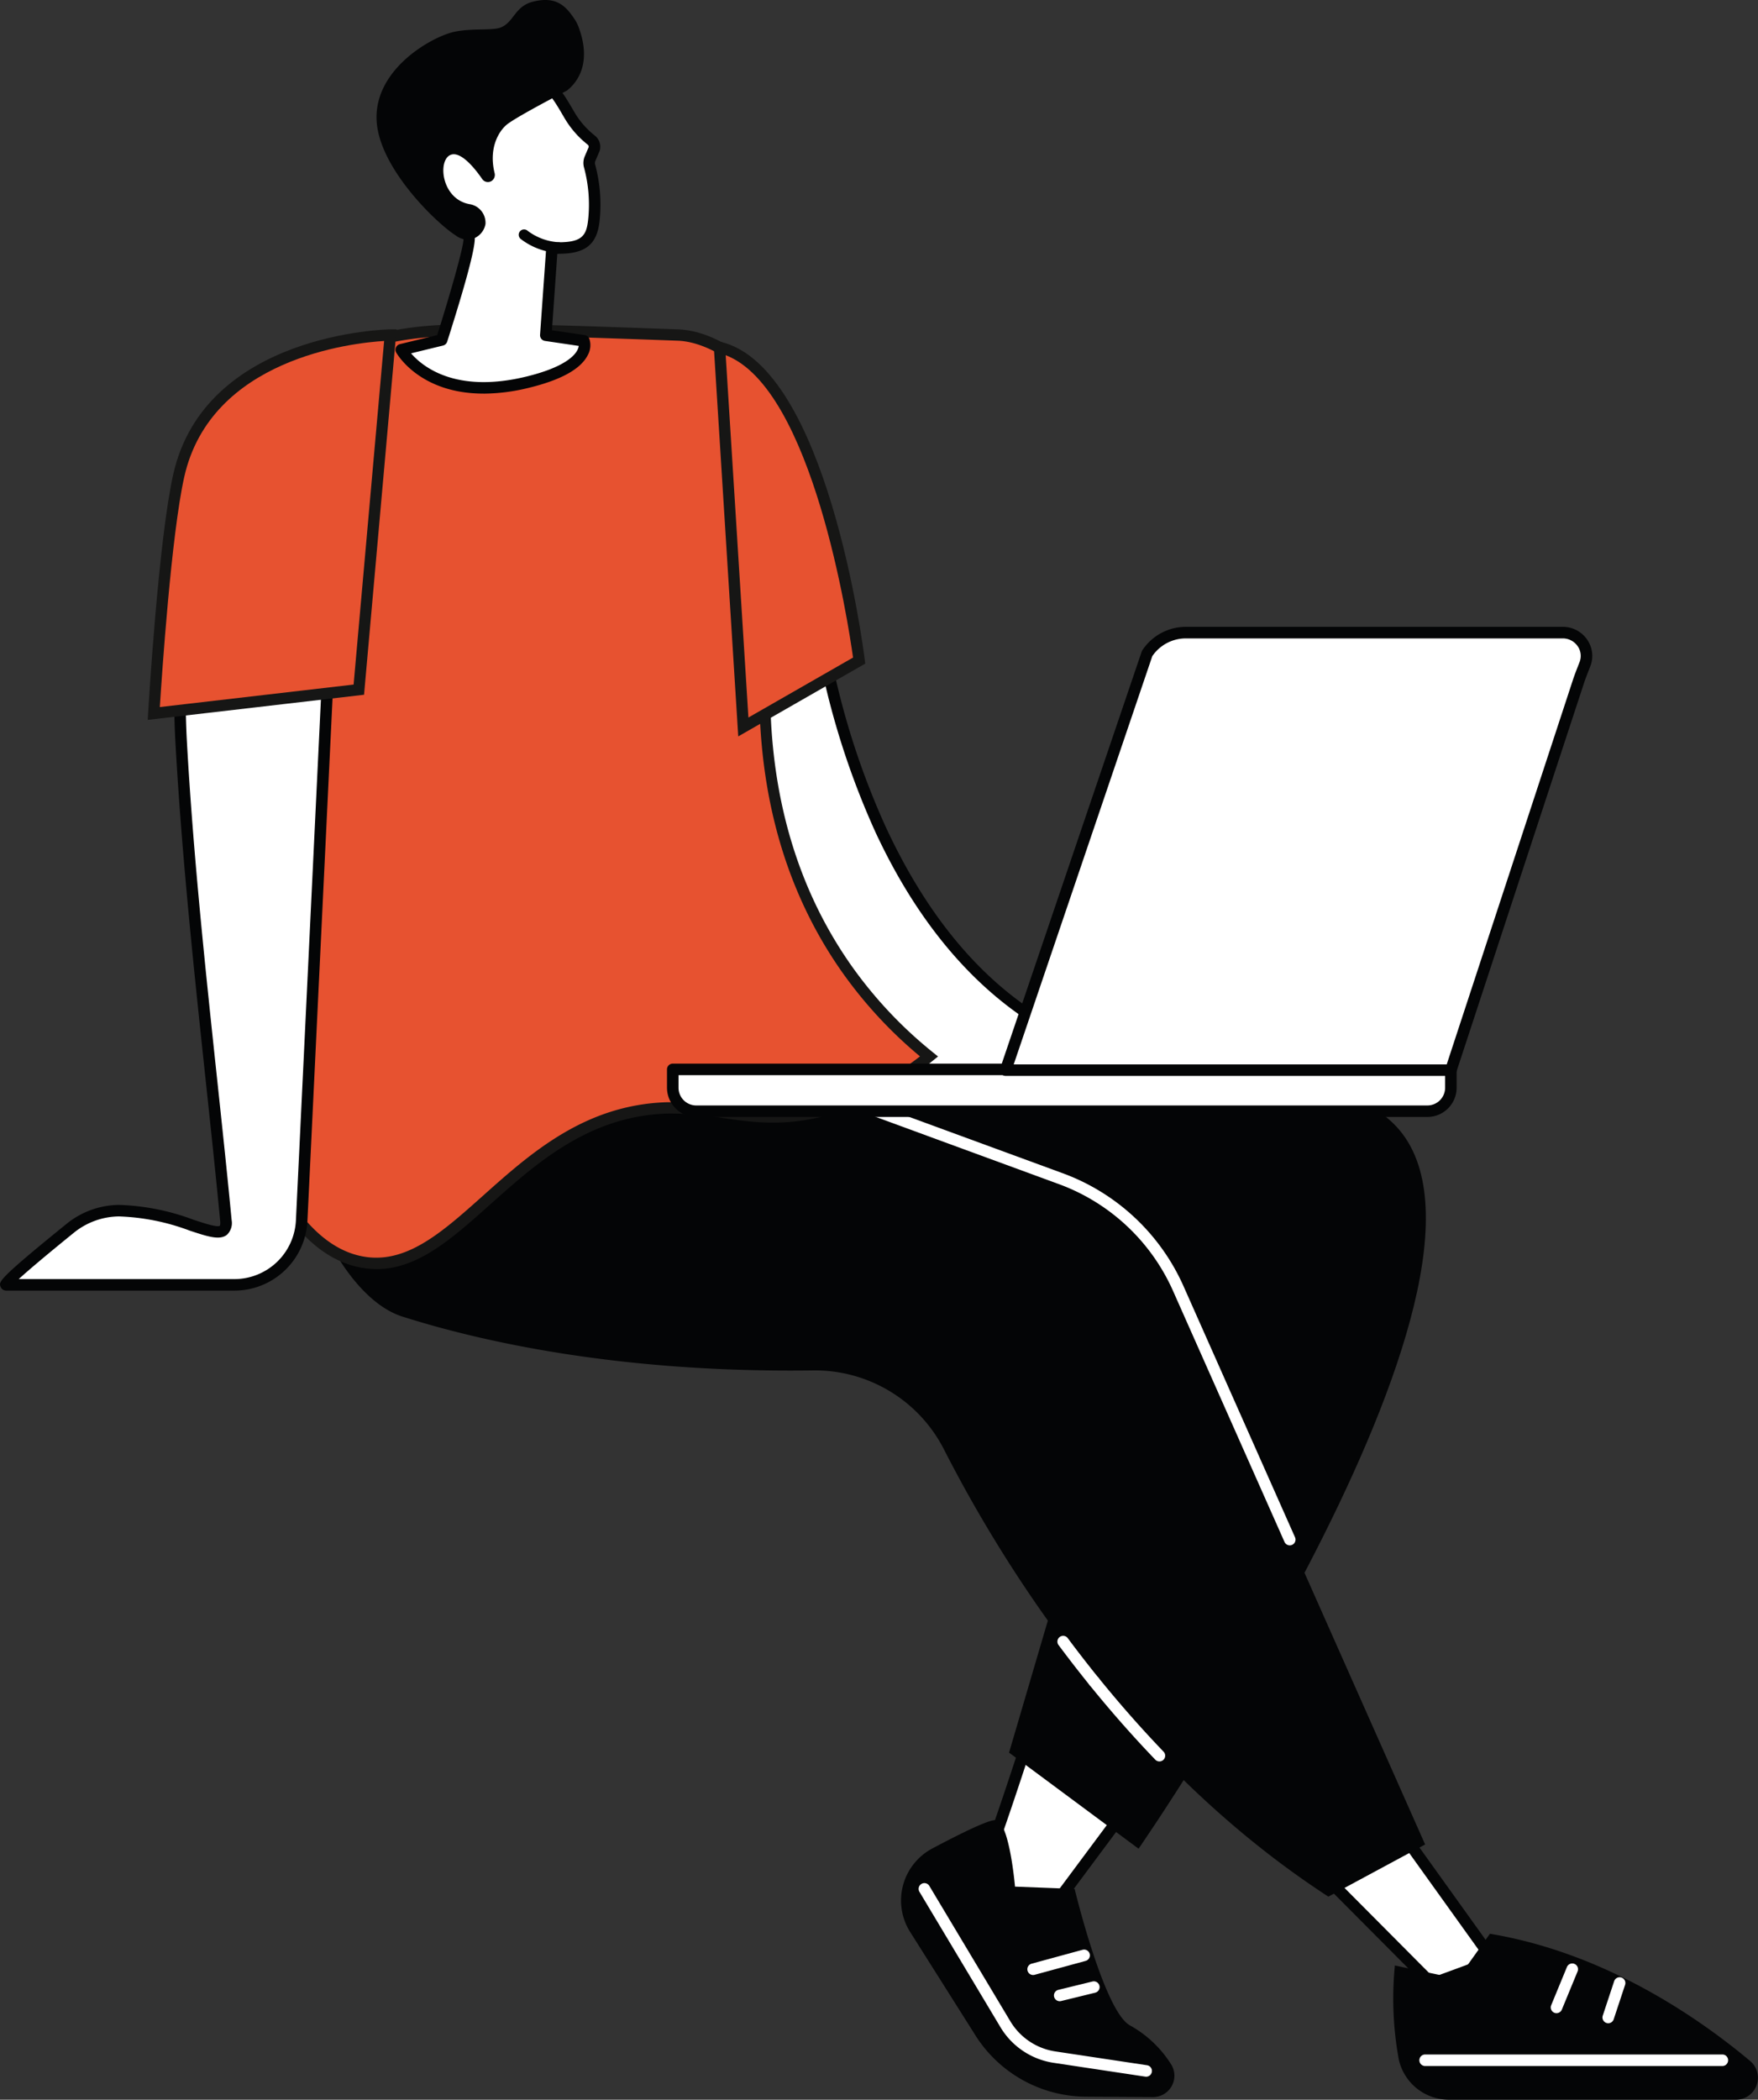 <svg id="Group_549" data-name="Group 549" xmlns="http://www.w3.org/2000/svg" xmlns:xlink="http://www.w3.org/1999/xlink" width="286.304" height="341.799" viewBox="0 0 286.304 341.799">
  <rect x="0" y="0" width="286.304" height="341.799" fill="#333333" stroke="none"/>
  <defs>
    <clipPath id="clip-path">
      <rect id="Rectangle_357" data-name="Rectangle 357" width="286.304" height="341.799" fill="none"/>
    </clipPath>
  </defs>
  <g id="Group_548" data-name="Group 548" clip-path="url(#clip-path)">
    <path id="Path_3225" data-name="Path 3225" d="M243.135,459.825c1.435-1.452,9.732-27.259,9.732-27.259l16.393,11.7-17.972,24.154Z" transform="translate(-84.92 -151.083)" fill="#fff"/>
    <path id="Path_3226" data-name="Path 3226" d="M250.784,468.851a.94.94,0,0,1-.681-.292l-8.152-8.591a.938.938,0,0,1,0-1.293c1.059-1.326,6.4-17.194,9.517-26.9a.938.938,0,0,1,1.438-.476L269.3,443a.938.938,0,0,1,.208,1.324l-17.972,24.154a.938.938,0,0,1-.7.376l-.056,0m-6.988-9.665,6.9,7.273,16.735-22.491-14.57-10.4c-2.105,6.517-7.116,21.783-9.067,25.614" transform="translate(-84.416 -150.579)" fill="#040506"/>
    <path id="Path_3227" data-name="Path 3227" d="M266.516,500.4l-10.9-.064a21.454,21.454,0,0,1-17.855-9.754L226.98,473.515a9.586,9.586,0,0,1,3.614-13.583c4.5-2.391,9.214-4.72,10.318-4.615,2.243.213,3.149,10.824,3.149,10.824l9.712.374s4.8,19.953,9.02,22.22a18.546,18.546,0,0,1,6.667,6.293,3.48,3.48,0,0,1-2.944,5.372" transform="translate(-78.76 -159.028)" fill="#040506"/>
    <path id="Path_3228" data-name="Path 3228" d="M266.961,502.585a.946.946,0,0,1-.141-.01l-14.911-2.246a12.214,12.214,0,0,1-8.691-5.825L230.04,472.491a.938.938,0,1,1,1.61-.964l13.177,22.013a10.345,10.345,0,0,0,7.36,4.933l14.912,2.246a.938.938,0,0,1-.139,1.866" transform="translate(-80.3 -164.531)" fill="#fff"/>
    <path id="Path_3229" data-name="Path 3229" d="M258.059,491.839a.938.938,0,0,1-.246-1.844l8.308-2.263a.938.938,0,0,1,.493,1.81l-8.307,2.263a.955.955,0,0,1-.247.033" transform="translate(-89.805 -170.339)" fill="#fff"/>
    <path id="Path_3230" data-name="Path 3230" d="M264.708,498.879a.938.938,0,0,1-.222-1.849l5.57-1.363a.938.938,0,0,1,.446,1.822l-5.57,1.363a.92.92,0,0,1-.224.027" transform="translate(-92.127 -173.113)" fill="#fff"/>
    <path id="Path_3231" data-name="Path 3231" d="M329.092,462.032l19.033,19.123,10.089-3.706L340.67,452.985Z" transform="translate(-114.942 -158.214)" fill="#fff"/>
    <path id="Path_3232" data-name="Path 3232" d="M347.622,481.59a.939.939,0,0,1-.666-.277l-19.032-19.122a.938.938,0,0,1,.087-1.4l11.577-9.048a.939.939,0,0,1,1.341.193L358.474,476.4a.938.938,0,0,1-.439,1.427l-10.09,3.706a.944.944,0,0,1-.323.057M330,461.617l17.862,17.947,8.368-3.073-16.256-22.668Z" transform="translate(-114.439 -157.711)" fill="#040506"/>
    <path id="Path_3233" data-name="Path 3233" d="M348.954,488.906a54.75,54.75,0,0,0,.641,15.325,8.366,8.366,0,0,0,8.2,6.526h46.71a3.572,3.572,0,0,0,2.293-6.312c-8.305-6.958-23.584-17.583-42.368-20.7l-5.24,7.333Z" transform="translate(-121.786 -168.957)" fill="#040506"/>
    <path id="Path_3234" data-name="Path 3234" d="M404.573,515.821H356.164a.938.938,0,1,1,0-1.876h48.408a.938.938,0,1,1,0,1.876" transform="translate(-124.07 -179.506)" fill="#fff"/>
    <path id="Path_3235" data-name="Path 3235" d="M389.047,499.27a.938.938,0,0,1-.867-1.3l2.562-6.215a.938.938,0,1,1,1.735.715l-2.563,6.215a.938.938,0,0,1-.867.581" transform="translate(-135.555 -171.554)" fill="#fff"/>
    <path id="Path_3236" data-name="Path 3236" d="M401.994,502.107a.949.949,0,0,1-.295-.047.938.938,0,0,1-.6-1.186l1.855-5.607a.938.938,0,1,1,1.781.59l-1.855,5.607a.938.938,0,0,1-.89.644" transform="translate(-140.077 -172.757)" fill="#fff"/>
    <path id="Path_3237" data-name="Path 3237" d="M169.192,260.028s86.982-10.125,112.847,12.264S241.21,390.964,241.21,390.964l-21.092-15.642,20.007-68.051-80.405-22.835Z" transform="translate(-55.785 -90.023)" fill="#040506"/>
    <path id="Path_3238" data-name="Path 3238" d="M91.54,301.08c12.635,4.01,35.242,9.194,66.84,8.763a23.581,23.581,0,0,1,21.345,12.836c9.359,18.355,29.617,51.4,62.614,72.823l15.759-8.491-40.223-90.544a33.415,33.415,0,0,0-19.034-17.807l-79.717-29.232s-24.719-6.909-36.838,15.157c-2.164,3.94-6.183-3.1-7.14.076-3.282,10.9,5.542,32.974,16.394,36.419" transform="translate(-26.004 -86.76)" fill="#040506"/>
    <path id="Path_3239" data-name="Path 3239" d="M281.823,346.544a.938.938,0,0,1-.858-.558L262.788,305.07a32.647,32.647,0,0,0-18.5-17.307l-38.176-14a.938.938,0,1,1,.646-1.762l38.176,14A34.534,34.534,0,0,1,264.5,304.308l18.177,40.917a.938.938,0,0,1-.857,1.319" transform="translate(-71.774 -94.983)" fill="#fff"/>
    <path id="Path_3240" data-name="Path 3240" d="M283.951,433.137a.938.938,0,0,1-.677-.288c-3.662-3.809-7.266-7.9-10.71-12.157a.938.938,0,1,1,1.459-1.18c3.41,4.216,6.978,8.266,10.6,12.037a.938.938,0,0,1-.676,1.588" transform="translate(-95.126 -146.402)" fill="#fff"/>
    <path id="Path_3241" data-name="Path 3241" d="M270.618,417.59a.937.937,0,0,1-.73-.348c-1.693-2.092-3.379-4.264-5.011-6.457a.938.938,0,1,1,1.5-1.121c1.618,2.172,3.289,4.324,4.966,6.4a.938.938,0,0,1-.729,1.528" transform="translate(-92.449 -142.952)" fill="#fff"/>
    <path id="Path_3242" data-name="Path 3242" d="M192.429,153.082s7.651,69.468,59.024,74.014l-59.024.838s-21.854-44.285-22.742-61.528,22.742-13.324,22.742-13.324" transform="translate(-59.258 -53.333)" fill="#fff"/>
    <path id="Path_3243" data-name="Path 3243" d="M191.925,228.363a.938.938,0,0,1-.841-.523c-.9-1.816-21.95-44.657-22.837-61.9-.228-4.443,1.075-7.963,3.874-10.463,6.671-5.957,19.418-3.924,19.958-3.835a.939.939,0,0,1,.779.823,127.035,127.035,0,0,0,10.185,35.053c10.909,23.448,27.055,36.277,47.989,38.129a.938.938,0,0,1-.07,1.873l-59.023.839h-.014m-5.449-75.229c-4.1,0-9.651.659-13.11,3.75-2.352,2.1-3.444,5.119-3.246,8.964.815,15.846,19.921,55.564,22.386,60.63l48.671-.692c-16.872-4.643-30.528-17.443-39.857-37.516A130.1,130.1,0,0,1,191.086,153.4a39.214,39.214,0,0,0-4.609-.271" transform="translate(-58.755 -52.824)" fill="#040506"/>
    <path id="Path_3244" data-name="Path 3244" d="M78.687,84.4c9.966-2.343,14.123-2.374,50.35-1.062,8.854.321,19.387,11.433,20.428,20.232-2.814,8.439-15.8,50.108,6.872,82.665a70.412,70.412,0,0,0,13.6,14.542,45.6,45.6,0,0,1-15.656,8.37c-11.688,3.47-17.565-.281-26.984,0-24.916.743-34.051,28.492-50.145,25.007-4.3-.931-9.993-4.282-15.332-15.525A173.083,173.083,0,0,1,54.6,185.99,179.029,179.029,0,0,1,63.125,107c1.765-5.532,3.813-19.839,15.562-22.6" transform="translate(-18.633 -28.805)" fill="#e75230"/>
    <path id="Path_3245" data-name="Path 3245" d="M79.476,234.894a14.258,14.258,0,0,1-3.025-.33c-6.18-1.339-11.553-6.732-15.97-16.031l-.044-.111a174.576,174.576,0,0,1-7.258-32.815,178.569,178.569,0,0,1,8.571-79.393c.233-.731.477-1.644.759-2.7,1.8-6.731,4.81-18,15.465-20.5,9.952-2.34,13.734-2.421,50.594-1.086,9.734.352,20.257,12.154,21.31,21.045l.024.2-.065.2c-4.892,14.669-14.028,52.008,6.753,81.846a69.811,69.811,0,0,0,13.419,14.352l.887.717-.887.717a46.381,46.381,0,0,1-15.973,8.537c-7.668,2.276-12.99,1.51-18.135.77a50.957,50.957,0,0,0-9.084-.732c-12.7.379-21.265,8.024-28.82,14.77-6.28,5.607-11.813,10.547-18.522,10.547m-17.3-17.1c4.153,8.721,9.087,13.756,14.668,14.965,7.213,1.561,13.105-3.7,19.928-9.79,7.791-6.956,16.621-14.839,29.993-15.237a52.111,52.111,0,0,1,9.4.75c5.177.745,10.066,1.45,17.346-.713a44.228,44.228,0,0,0,14.448-7.5,71.461,71.461,0,0,1-12.882-14c-9.708-13.94-14.136-31.081-13.158-50.949a123.809,123.809,0,0,1,6.1-32.335c-1.173-8.737-11.488-18.927-19.52-19.217C91.871,82.442,88.126,82.52,78.4,84.807l-.211-.9.211.9c-9.58,2.252-12.413,12.851-14.105,19.183-.288,1.08-.538,2.011-.789,2.8a176.751,176.751,0,0,0-8.491,78.594A172.631,172.631,0,0,0,62.173,217.8" transform="translate(-18.131 -28.31)" fill="#161615"/>
    <path id="Path_3246" data-name="Path 3246" d="M202.818,137.885S196.959,90.912,180.076,86.9l3.876,61.789Z" transform="translate(-62.895 -30.352)" fill="#e75230"/>
    <path id="Path_3247" data-name="Path 3247" d="M182.59,149.592l-4.048-64.51,1.212.287c17.307,4.111,23.2,49.822,23.443,51.765l.076.609Zm-2.045-62.053,3.7,58.98,17.04-9.762c-.74-5.321-6.567-43.824-20.741-49.218" transform="translate(-62.36 -29.717)" fill="#161615"/>
    <path id="Path_3248" data-name="Path 3248" d="M29.879,156.9c-.123,5.579-.094,10.68.136,14.825,1.479,26.7,5.087,54.8,7.294,78.047.467,4.923-7.348-1.672-17.419-1.621a12.76,12.76,0,0,0-7.947,2.879c-4.1,3.319-11.233,9.2-10.4,9.2H38.672a10.987,10.987,0,0,0,10.974-10.459l4.977-103.533Z" transform="translate(-0.516 -51.077)" fill="#fff"/>
    <path id="Path_3249" data-name="Path 3249" d="M38.156,260.386H1.027a.989.989,0,0,1-.948-.656c-.282-.8-.411-1.159,10.758-10.207a13.738,13.738,0,0,1,8.532-3.088,37.636,37.636,0,0,1,12.119,2.408c1.655.547,3.922,1.3,4.316.986,0,0,.112-.157.056-.746-.681-7.167-1.486-14.718-2.339-22.712-1.934-18.135-3.934-36.889-4.959-55.372-.221-3.992-.267-9-.137-14.9l.014-.6L55.116,144,50.067,249.034a11.911,11.911,0,0,1-11.911,11.352m-35.1-1.876h35.1a10.037,10.037,0,0,0,10.037-9.566l4.9-102.032-22.809,9.832c-.113,5.585-.064,10.343.148,14.15,1.022,18.435,3.019,37.164,4.95,55.277.854,8,1.659,15.555,2.341,22.734a2.66,2.66,0,0,1-.754,2.389c-1.184.944-3.129.3-6.074-.671a35.974,35.974,0,0,0-11.52-2.313,11.852,11.852,0,0,0-7.361,2.669c-4.668,3.782-7.494,6.189-8.962,7.53" transform="translate(0 -50.295)" fill="#040506"/>
    <path id="Path_3250" data-name="Path 3250" d="M69.876,145.982c-7.712,3.263-16.769,7.111-24.747,10.535,0,.1,0,.2-.005.3l24.744-10.665Z" transform="translate(-15.761 -50.987)" fill="#fff"/>
    <path id="Path_3251" data-name="Path 3251" d="M43.631,157.478l.053-2.361.554-.238c6.855-2.943,15.182-6.488,24.75-10.537l1.376-.582L70.255,146Z" transform="translate(-15.239 -50.211)" fill="#040506"/>
    <path id="Path_3252" data-name="Path 3252" d="M38.483,145.414s1.65-27.9,4.061-38.685c5.072-22.681,34.467-22.92,34.467-22.92l-5.134,57.727Z" transform="translate(-13.441 -29.272)" fill="#e75230"/>
    <path id="Path_3253" data-name="Path 3253" d="M36.969,145.958l.064-1.1c.068-1.143,1.682-28.1,4.082-38.832C46.287,82.9,76.174,82.39,76.475,82.387l1.016-.008L72.2,141.867Zm38.5-61.681c-5.155.316-28.23,2.813-32.555,22.154-2.1,9.379-3.637,32.171-3.972,37.44L70.5,140.208Z" transform="translate(-12.912 -28.773)" fill="#161615"/>
    <path id="Path_3254" data-name="Path 3254" d="M123.957,60.907l1-14.112c.675-.047,1.141-.075,1.277-.077,3.938-.045,5.217-1.321,5.556-4.555a24.109,24.109,0,0,0-.7-8.785,1.875,1.875,0,0,1,.081-1.209l.673-1.577a1.374,1.374,0,0,0-.454-1.414l-.359-.294A14.4,14.4,0,0,1,127.82,25.1c-.788-1.322-2.127-3.8-3.045-4.239-2.587-1.235-13.084-6.727-18.951,2.869-4.575,7.481,2.9,17.779,5.616,21.153.657.815-4.435,16.807-4.435,16.807l-6.583,1.59s5.08,9.021,20.508,5.29c10.988-2.657,9.242-6.745,9.242-6.745Z" transform="translate(-35.075 -6.348)" fill="#fff"/>
    <path id="Path_3255" data-name="Path 3255" d="M113.315,69.921c-10.308,0-14.03-6.357-14.214-6.682a.939.939,0,0,1,.6-1.372l6.069-1.467c2.139-6.757,4.241-14.148,4.291-15.615C106.7,40.573,99.831,30.4,104.52,22.738c4.06-6.64,10.749-7.77,19.88-3.358l.275.132c.975.466,1.938,2.022,3.1,4.009.126.215.243.416.35.6a13.449,13.449,0,0,0,3,3.539l.359.295a2.308,2.308,0,0,1,.764,2.384.843.843,0,0,1-.043.124l-.673,1.577a.935.935,0,0,0-.036.6,25.048,25.048,0,0,1,.725,9.121c-.4,3.833-2.218,5.346-6.478,5.4-.064,0-.206.008-.41.021l-.877,12.43,5.356.789a.939.939,0,0,1,.726.56,3.3,3.3,0,0,1-.245,2.695c-1.136,2.265-4.379,4.059-9.639,5.33a31.2,31.2,0,0,1-7.333.941m-11.808-6.561c1.849,2.14,7.239,6.568,18.7,3.8,6.162-1.49,7.91-3.364,8.4-4.348a2.052,2.052,0,0,0,.21-.662l-5.5-.811a.938.938,0,0,1-.8-.994l1-14.114a.938.938,0,0,1,.871-.869c.7-.049,1.188-.078,1.331-.079,3.66-.042,4.363-1.13,4.634-3.715a23.206,23.206,0,0,0-.674-8.449A2.823,2.823,0,0,1,129.8,31.3l.64-1.5a.436.436,0,0,0-.152-.4l-.359-.295a15.291,15.291,0,0,1-3.419-4.029c-.11-.185-.23-.392-.359-.612-.524-.9-1.753-3.006-2.284-3.261l-.282-.136c-3.025-1.461-12.232-5.909-17.464,2.648-4.137,6.764,2.5,16.292,5.547,20.076.364.452.973,1.208-4.271,17.68a.939.939,0,0,1-.674.627Z" transform="translate(-34.571 -5.848)" fill="#040506"/>
    <path id="Path_3256" data-name="Path 3256" d="M106.9,5.178c2.845-.613,6.114-.176,7.5-.683,2.226-.819,2.288-3.486,5.369-4.236,3.729-.907,5.285.685,6.744,2.9a6.247,6.247,0,0,1,.632,1.253c2.345,6.287-.616,9.354-1.933,10.352,0,0-8.39,4.335-9.826,5.573-1.344,1.158-2.894,3.9-1.919,7.843a1.187,1.187,0,0,1-.526,1.3,1.12,1.12,0,0,1-1.5-.342c-1.09-1.583-3.474-4.641-5.169-3.917-2.13.91-1.467,7.3,3.233,8.033a3.071,3.071,0,0,1,2.473,3.214,3.122,3.122,0,0,1-2.4,2.5,3.217,3.217,0,0,1-2.418-.621C104.076,36.389,95.425,28.085,94.35,20.64,93.055,11.673,103.111,5.994,106.9,5.178" transform="translate(-32.914 0)" fill="#040506"/>
    <path id="Path_3257" data-name="Path 3257" d="M136.294,61.23h-.033a11.051,11.051,0,0,1-6.1-2.274.872.872,0,1,1,1.128-1.329,9.324,9.324,0,0,0,5.031,1.86.872.872,0,0,1-.031,1.743" transform="translate(-45.356 -20.055)" fill="#040506"/>
    <path id="Path_3258" data-name="Path 3258" d="M291.116,274.319H172.35a3.977,3.977,0,0,1-3.977-3.977v-2.827h126.72v2.827a3.977,3.977,0,0,1-3.977,3.977" transform="translate(-58.808 -93.435)" fill="#fff"/>
    <path id="Path_3259" data-name="Path 3259" d="M290.767,274.755H171.692a4.766,4.766,0,0,1-4.761-4.761v-2.982a.938.938,0,0,1,.938-.938H294.59a.938.938,0,0,1,.938.938v2.982a4.766,4.766,0,0,1-4.761,4.761m-121.96-6.8v2.043a2.887,2.887,0,0,0,2.885,2.884H290.767a2.888,2.888,0,0,0,2.885-2.884v-2.043Z" transform="translate(-58.304 -92.932)" fill="#040506"/>
    <path id="Path_3260" data-name="Path 3260" d="M324.193,229.476H251.684l23.038-67.814a7.579,7.579,0,0,1,6.362-3.409h61.3a3.805,3.805,0,0,1,3.664,5.082c-.361.947-.75,1.883-1.067,2.846Z" transform="translate(-87.906 -55.273)" fill="#fff"/>
    <path id="Path_3261" data-name="Path 3261" d="M323.69,229.911H251.18a.939.939,0,0,1-.889-1.24l23.038-67.814a.972.972,0,0,1,.1-.21,8.475,8.475,0,0,1,7.149-3.835h61.3a4.788,4.788,0,0,1,4.005,2.079,4.633,4.633,0,0,1,.536,4.275q-.155.405-.314.809c-.267.684-.52,1.33-.739,2l-20.784,63.294a.937.937,0,0,1-.891.646m-71.2-1.876H323.01l20.572-62.65c.235-.715.508-1.416.773-2.093.1-.265.207-.529.308-.795a2.755,2.755,0,0,0-.327-2.542,2.936,2.936,0,0,0-2.46-1.267h-61.3a6.608,6.608,0,0,0-5.513,2.887Z" transform="translate(-87.402 -54.77)" fill="#040506"/>
    <path id="Path_3262" data-name="Path 3262" d="M321.618,209.423c-.864,2.867.457,5.8,2.95,6.553s5.214-.962,6.078-3.83-.457-5.8-2.95-6.553-5.214.962-6.078,3.83" transform="translate(-112.239 -71.746)" fill="#fff"/>
  </g>
</svg>
